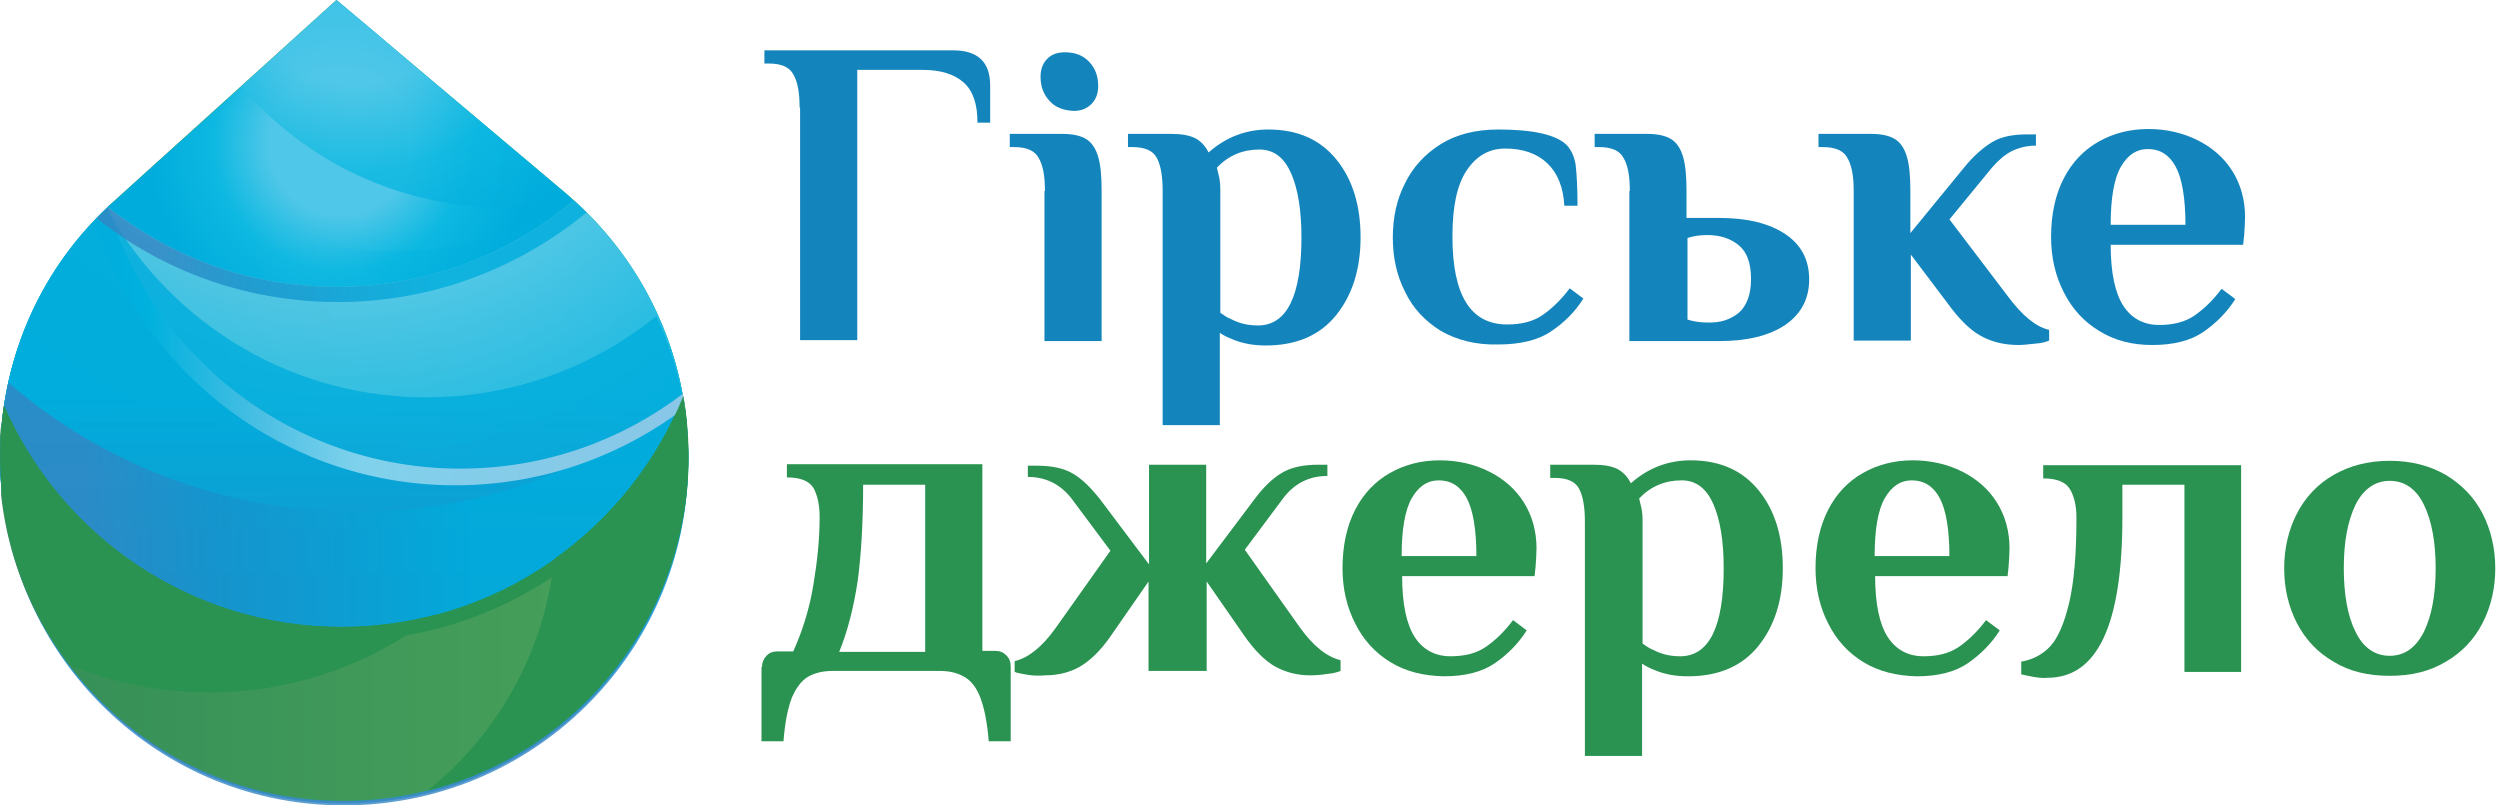 <?xml version="1.0" encoding="UTF-8"?> <svg xmlns="http://www.w3.org/2000/svg" width="149" height="48" viewBox="0 0 149 48" fill="none"> <path d="M47.656 6.407C47.656 5.504 47.539 4.864 47.277 4.427C47.044 3.99 46.549 3.786 45.821 3.786H45.559V3H56.8C58.286 3 59.014 3.699 59.014 5.097V7.31H58.257C58.257 6.203 57.995 5.417 57.441 4.922C56.888 4.427 56.072 4.165 54.995 4.165H51.092V20.27H47.685V6.407H47.656Z" fill="#1485BC"></path> <path d="M62.279 11.388C62.279 10.485 62.162 9.844 61.9 9.407C61.667 8.97 61.172 8.766 60.444 8.766H60.182V7.98H63.327C63.968 7.98 64.434 8.097 64.754 8.3C65.075 8.504 65.308 8.854 65.453 9.349C65.599 9.844 65.657 10.514 65.657 11.417V20.329H62.249V11.388H62.279ZM62.541 6C62.191 5.621 62.017 5.155 62.017 4.573C62.017 4.107 62.162 3.757 62.424 3.495C62.686 3.233 63.036 3.116 63.473 3.116C64.113 3.116 64.579 3.32 64.929 3.699C65.278 4.077 65.453 4.543 65.453 5.126C65.453 5.592 65.308 5.941 65.045 6.203C64.783 6.466 64.434 6.611 63.997 6.611C63.356 6.582 62.861 6.378 62.541 6Z" fill="#1485BC"></path> <path d="M69.294 11.387C69.294 10.485 69.178 9.844 68.945 9.407C68.712 8.97 68.217 8.766 67.489 8.766H67.227V7.98H69.819C70.43 7.98 70.896 8.067 71.246 8.242C71.566 8.417 71.828 8.679 72.032 9.087C73.051 8.184 74.246 7.718 75.585 7.718C77.362 7.718 78.701 8.329 79.663 9.524C80.624 10.718 81.09 12.261 81.09 14.154C81.09 16.047 80.594 17.591 79.633 18.785C78.672 19.979 77.274 20.591 75.44 20.591C74.712 20.591 74.042 20.474 73.43 20.212C73.139 20.096 72.906 19.979 72.702 19.834V25.338H69.294V11.387ZM77.566 14.154C77.566 12.553 77.362 11.271 76.954 10.339C76.546 9.407 75.935 8.912 75.061 8.912C74.071 8.912 73.226 9.261 72.527 9.99L72.615 10.368C72.673 10.572 72.731 10.863 72.731 11.271V18.639C72.935 18.785 73.139 18.931 73.372 19.018C73.867 19.28 74.391 19.397 74.974 19.397C76.692 19.397 77.566 17.649 77.566 14.154Z" fill="#1485BC"></path> <path d="M85.866 19.717C84.934 19.135 84.206 18.377 83.74 17.387C83.245 16.426 83.012 15.348 83.012 14.154C83.012 12.96 83.245 11.883 83.74 10.922C84.206 9.96 84.934 9.174 85.866 8.592C86.798 8.009 87.963 7.718 89.302 7.718C91.4 7.718 92.739 8.038 93.351 8.621C93.642 8.912 93.817 9.32 93.904 9.786C93.962 10.281 94.021 11.096 94.021 12.261H93.234C93.176 11.155 92.827 10.31 92.215 9.727C91.603 9.145 90.759 8.854 89.71 8.854C88.749 8.854 87.992 9.291 87.409 10.164C86.827 11.038 86.565 12.349 86.565 14.096C86.565 17.591 87.642 19.338 89.827 19.338C90.671 19.338 91.37 19.164 91.924 18.785C92.477 18.407 93.03 17.882 93.555 17.183L94.37 17.795C93.875 18.581 93.234 19.222 92.448 19.746C91.691 20.27 90.613 20.532 89.273 20.532C87.963 20.562 86.827 20.27 85.866 19.717Z" fill="#1485BC"></path> <path d="M97.138 11.388C97.138 10.485 97.022 9.844 96.759 9.407C96.526 8.97 96.031 8.766 95.303 8.766H95.041V7.98H98.186C98.827 7.98 99.293 8.097 99.614 8.3C99.934 8.504 100.167 8.854 100.312 9.349C100.458 9.844 100.516 10.514 100.516 11.417V12.989H102.468C104.128 12.989 105.438 13.31 106.399 13.95C107.361 14.591 107.827 15.494 107.827 16.659C107.827 17.824 107.331 18.727 106.399 19.368C105.438 20.008 104.128 20.329 102.468 20.329H97.109V11.388H97.138ZM103.633 18.64C104.099 18.232 104.361 17.562 104.361 16.63C104.361 15.698 104.128 15.028 103.633 14.62C103.138 14.213 102.526 14.009 101.74 14.009C101.332 14.009 100.924 14.067 100.575 14.184V19.047C100.953 19.164 101.332 19.222 101.74 19.222C102.526 19.251 103.138 19.047 103.633 18.64Z" fill="#1485BC"></path> <path d="M118.198 20.096C117.557 19.775 116.974 19.222 116.392 18.494L113.887 15.174V20.299H110.48V11.388C110.48 10.485 110.363 9.844 110.101 9.407C109.868 8.97 109.373 8.766 108.645 8.766H108.383V7.98H111.528C112.169 7.98 112.635 8.097 112.955 8.3C113.276 8.504 113.509 8.854 113.654 9.349C113.8 9.844 113.858 10.514 113.858 11.417V13.892L117.033 10.019C117.615 9.291 118.198 8.796 118.722 8.475C119.246 8.155 119.945 8.009 120.819 8.009H121.343V8.679C120.819 8.679 120.353 8.796 119.916 8.999C119.508 9.203 119.1 9.553 118.722 9.99L116.188 13.077L119.683 17.678C120.528 18.814 121.343 19.484 122.129 19.659V20.299C121.984 20.358 121.751 20.445 121.372 20.474C120.994 20.503 120.644 20.562 120.324 20.562C119.537 20.562 118.838 20.416 118.198 20.096Z" fill="#1485BC"></path> <path d="M125.098 19.717C124.195 19.164 123.496 18.407 123.001 17.416C122.506 16.455 122.244 15.348 122.244 14.125C122.244 12.756 122.506 11.591 123.001 10.63C123.496 9.669 124.195 8.941 125.069 8.446C125.943 7.951 126.933 7.689 128.04 7.689C129.117 7.689 130.108 7.922 130.981 8.359C131.855 8.796 132.554 9.407 133.049 10.194C133.544 10.98 133.806 11.912 133.806 12.931C133.806 13.252 133.777 13.63 133.748 14.067L133.69 14.591H125.797C125.797 16.251 126.059 17.474 126.555 18.232C127.05 18.989 127.778 19.368 128.681 19.368C129.525 19.368 130.224 19.193 130.778 18.814C131.331 18.436 131.884 17.911 132.408 17.212L133.224 17.824C132.729 18.61 132.088 19.251 131.331 19.775C130.574 20.299 129.554 20.562 128.273 20.562C127.079 20.562 126.03 20.299 125.098 19.717ZM130.253 13.426C130.253 11.795 130.049 10.63 129.671 9.931C129.292 9.232 128.739 8.883 128.011 8.883C127.341 8.883 126.817 9.232 126.409 9.931C126.001 10.63 125.797 11.795 125.797 13.397H130.253V13.426Z" fill="#1485BC"></path> <path d="M45.414 39.755C45.414 39.492 45.501 39.288 45.676 39.085C45.851 38.91 46.055 38.822 46.346 38.822H47.278C47.831 37.599 48.239 36.289 48.472 34.891C48.705 33.493 48.85 32.153 48.85 30.813C48.85 30.056 48.705 29.474 48.472 29.066C48.21 28.658 47.686 28.454 46.899 28.454V27.668H58.549V38.793H59.335C59.597 38.793 59.801 38.881 59.976 39.056C60.151 39.23 60.238 39.434 60.238 39.725V44.181H58.928C58.84 43.075 58.665 42.201 58.432 41.589C58.199 40.978 57.879 40.57 57.471 40.337C57.064 40.104 56.598 39.987 55.986 39.987H49.637C49.054 39.987 48.559 40.104 48.152 40.337C47.773 40.57 47.453 40.978 47.191 41.589C46.958 42.201 46.783 43.045 46.695 44.181H45.385V39.755H45.414ZM55.141 38.852V28.891H51.443C51.443 31.134 51.326 33.056 51.122 34.599C50.889 36.143 50.54 37.57 50.016 38.852H55.141Z" fill="#2A9351"></path> <path d="M61.259 40.221C60.88 40.162 60.618 40.104 60.473 40.046V39.405C61.317 39.201 62.133 38.531 62.919 37.425L66.181 32.823L63.88 29.736C63.21 28.862 62.337 28.425 61.259 28.425V27.755H61.783C62.686 27.755 63.385 27.901 63.938 28.221C64.492 28.542 65.016 29.066 65.569 29.765L68.482 33.638V27.697H71.889V33.58L74.802 29.707C75.355 28.979 75.879 28.483 76.433 28.163C76.986 27.843 77.685 27.697 78.588 27.697H79.112V28.367C78.034 28.367 77.161 28.804 76.491 29.677L74.19 32.765L77.452 37.366C78.238 38.473 79.054 39.143 79.898 39.347V39.987C79.753 40.046 79.491 40.133 79.141 40.162C78.763 40.22 78.413 40.25 78.093 40.25C77.335 40.25 76.637 40.075 75.996 39.725C75.384 39.376 74.773 38.764 74.161 37.891L71.918 34.658V39.987H68.453V34.658L66.21 37.891C65.628 38.735 65.016 39.347 64.375 39.725C63.764 40.075 63.065 40.25 62.278 40.25C61.958 40.279 61.638 40.279 61.259 40.221Z" fill="#2A9351"></path> <path d="M82.868 39.463C81.965 38.91 81.266 38.153 80.771 37.162C80.276 36.201 80.014 35.095 80.014 33.871C80.014 32.503 80.276 31.338 80.771 30.377C81.266 29.415 81.965 28.687 82.839 28.192C83.712 27.697 84.703 27.435 85.809 27.435C86.887 27.435 87.877 27.668 88.751 28.105C89.625 28.542 90.324 29.153 90.819 29.94C91.314 30.726 91.576 31.658 91.576 32.677C91.576 32.998 91.547 33.376 91.518 33.813L91.46 34.337H83.567C83.567 35.998 83.829 37.221 84.324 37.978C84.819 38.735 85.547 39.114 86.45 39.114C87.295 39.114 87.994 38.939 88.547 38.56C89.1 38.182 89.654 37.657 90.178 36.959L90.993 37.57C90.498 38.356 89.858 38.997 89.1 39.522C88.343 40.046 87.324 40.308 86.042 40.308C84.819 40.279 83.771 40.017 82.868 39.463ZM87.994 33.172C87.994 31.541 87.79 30.377 87.411 29.677C87.033 28.979 86.479 28.629 85.751 28.629C85.081 28.629 84.557 28.979 84.149 29.677C83.742 30.377 83.538 31.541 83.538 33.143H87.994V33.172Z" fill="#2A9351"></path> <path d="M94.46 31.105C94.46 30.202 94.344 29.561 94.111 29.124C93.878 28.687 93.383 28.483 92.655 28.483H92.393V27.697H94.985C95.596 27.697 96.062 27.784 96.412 27.959C96.732 28.134 96.994 28.396 97.198 28.804C98.217 27.901 99.412 27.435 100.751 27.435C102.528 27.435 103.867 28.047 104.829 29.241C105.79 30.435 106.256 31.978 106.256 33.871C106.256 35.764 105.761 37.308 104.799 38.502C103.838 39.696 102.44 40.308 100.606 40.308C99.877 40.308 99.208 40.191 98.596 39.929C98.305 39.813 98.072 39.696 97.868 39.551V45.055H94.46V31.105ZM102.732 33.871C102.732 32.27 102.528 30.988 102.12 30.056C101.712 29.124 101.101 28.629 100.227 28.629C99.237 28.629 98.392 28.979 97.693 29.707L97.781 30.085C97.839 30.289 97.897 30.58 97.897 30.988V38.356C98.101 38.502 98.305 38.648 98.538 38.735C99.033 38.997 99.557 39.114 100.14 39.114C101.858 39.114 102.732 37.366 102.732 33.871Z" fill="#2A9351"></path> <path d="M111.059 39.463C110.156 38.91 109.457 38.153 108.962 37.162C108.467 36.201 108.205 35.095 108.205 33.871C108.205 32.503 108.467 31.338 108.962 30.377C109.457 29.415 110.156 28.687 111.03 28.192C111.904 27.697 112.894 27.435 114.001 27.435C115.078 27.435 116.069 27.668 116.942 28.105C117.816 28.542 118.515 29.153 119.01 29.94C119.505 30.726 119.767 31.658 119.767 32.677C119.767 32.998 119.738 33.376 119.709 33.813L119.651 34.337H111.758C111.758 35.998 112.02 37.221 112.515 37.978C113.011 38.735 113.739 39.114 114.642 39.114C115.486 39.114 116.185 38.939 116.738 38.56C117.292 38.182 117.845 37.657 118.369 36.959L119.185 37.57C118.69 38.356 118.049 38.997 117.292 39.522C116.535 40.046 115.515 40.308 114.234 40.308C113.04 40.279 111.962 40.017 111.059 39.463ZM116.185 33.172C116.185 31.541 115.981 30.377 115.603 29.677C115.224 28.979 114.671 28.629 113.943 28.629C113.273 28.629 112.748 28.979 112.341 29.677C111.933 30.377 111.729 31.541 111.729 33.143H116.185V33.172Z" fill="#2A9351"></path> <path d="M121.164 40.337C120.843 40.279 120.61 40.221 120.465 40.191V39.434C121.135 39.318 121.717 39.026 122.183 38.531C122.649 38.036 123.028 37.162 123.319 35.939C123.61 34.716 123.756 33.027 123.756 30.872C123.756 30.114 123.61 29.532 123.348 29.124C123.086 28.716 122.562 28.513 121.775 28.513V27.726H133.571V40.046H130.192V28.891H126.494V30.843C126.494 37.221 125.008 40.395 122.038 40.395C121.775 40.424 121.484 40.395 121.164 40.337Z" fill="#2A9351"></path> <path d="M139.078 39.434C138.117 38.881 137.389 38.094 136.894 37.133C136.399 36.172 136.137 35.066 136.137 33.871C136.137 32.677 136.399 31.571 136.894 30.61C137.389 29.648 138.117 28.862 139.078 28.309C140.039 27.755 141.146 27.464 142.428 27.464C143.709 27.464 144.816 27.755 145.777 28.309C146.738 28.891 147.466 29.648 147.961 30.61C148.456 31.571 148.718 32.677 148.718 33.871C148.718 35.066 148.456 36.172 147.961 37.133C147.466 38.094 146.738 38.881 145.777 39.434C144.816 40.017 143.709 40.279 142.428 40.279C141.146 40.279 140.01 40.017 139.078 39.434ZM144.466 37.657C144.932 36.696 145.165 35.444 145.165 33.871C145.165 32.299 144.932 31.046 144.466 30.085C144 29.124 143.301 28.658 142.428 28.658C141.554 28.658 140.855 29.153 140.389 30.085C139.923 31.046 139.69 32.299 139.69 33.871C139.69 35.444 139.923 36.725 140.389 37.657C140.855 38.619 141.554 39.085 142.428 39.085C143.301 39.085 143.971 38.619 144.466 37.657Z" fill="#2A9351"></path> <path d="M33.879 11.65L20.045 0L6.648 12.116C2.484 15.96 -0.079 21.465 0.008 27.581C0.212 38.91 9.532 47.938 20.861 47.734C32.19 47.531 41.219 38.211 41.015 26.882C40.928 20.765 38.161 15.348 33.879 11.65Z" fill="url(#paint0_linear)"></path> <path d="M20.044 0.029L20.073 0C20.102 0.029 20.131 0.058 20.161 0.087C21.588 1.281 23.015 2.476 24.442 3.699C27.5 6.291 30.558 8.854 33.616 11.446C33.82 11.62 33.995 11.795 34.199 11.97C34.14 12.028 34.053 12.086 34.024 12.116C32.626 13.252 31.111 14.213 29.539 15.028C26.801 16.309 23.889 16.979 20.86 17.096C20.743 17.096 20.627 17.125 20.481 17.125C20.19 17.125 19.898 17.154 19.607 17.125C19.549 17.125 16.753 16.95 15.413 16.659C12.122 15.96 9.21 14.533 6.56 12.465C6.531 12.436 6.414 12.349 6.414 12.319C6.531 12.232 6.618 12.145 6.734 12.057C8.424 10.514 10.113 8.999 11.831 7.456C14.161 5.33 16.52 3.233 18.85 1.107C19.229 0.757 19.636 0.408 20.044 0.029Z" fill="url(#paint1_radial)"></path> <path opacity="0.8" d="M34.171 11.941C31.142 13.805 27.589 14.912 23.773 14.97C18.269 15.057 13.259 12.989 9.532 9.553L6.677 12.145C2.484 15.989 -0.079 21.494 0.008 27.61C0.212 38.939 9.532 47.968 20.861 47.764C32.19 47.56 41.219 38.24 41.015 26.911C40.928 20.94 38.306 15.64 34.171 11.941Z" fill="url(#paint2_linear)"></path> <path opacity="0.8" d="M33.877 11.65L20.043 0L14.363 5.155C18.208 9.64 23.945 12.465 30.294 12.349C31.605 12.319 32.886 12.174 34.139 11.912C34.051 11.824 33.964 11.737 33.877 11.65Z" fill="url(#paint3_radial)"></path> <path opacity="0.8" d="M34.2 11.941C30.385 15.174 25.463 17.096 20.075 17.096C14.92 17.096 10.172 15.319 6.445 12.349C2.396 16.164 -0.079 21.581 0.008 27.581C0.212 38.91 9.532 47.938 20.861 47.734C32.19 47.531 41.219 38.211 41.015 26.882C40.928 20.94 38.306 15.611 34.2 11.941Z" fill="url(#paint4_radial)"></path> <path opacity="0.8" d="M34.2 11.941C30.385 15.174 25.463 17.096 20.075 17.096C14.92 17.096 10.172 15.319 6.445 12.349C2.396 16.164 -0.079 21.581 0.008 27.581C0.212 38.91 9.532 47.938 20.861 47.734C32.19 47.531 41.219 38.211 41.015 26.882C40.928 20.94 38.306 15.611 34.2 11.941Z" fill="url(#paint5_radial)"></path> <path opacity="0.8" d="M39.12 18.843C35.479 21.785 30.849 23.591 25.781 23.678C17.568 23.824 10.345 19.397 6.53 12.727C6.501 12.698 6.355 12.494 6.297 12.465C2.278 16.251 -0.139 21.785 0.006 27.843C0.297 39.172 9.53 48.2 20.859 47.997C32.188 47.793 41.217 38.473 41.013 27.144C40.984 24.173 40.285 21.348 39.12 18.843Z" fill="url(#paint6_linear)"></path> <path opacity="0.8" d="M27.443 28.076C17.541 28.076 8.979 21.523 6.27 12.494C2.222 16.339 -0.079 21.727 0.008 27.726C0.212 39.056 9.532 48.084 20.861 47.88C32.19 47.676 41.219 38.356 41.015 27.027C40.986 25.862 40.869 24.726 40.666 23.62C36.996 26.416 32.423 28.076 27.443 28.076Z" fill="url(#paint7_linear)"></path> <path opacity="0.8" d="M40.752 23.765C34.636 28.571 26.743 31.134 18.384 30.377C11.511 29.765 5.337 26.998 0.502 22.804C0.153 24.348 -0.022 25.95 0.007 27.581C0.211 38.91 9.531 47.938 20.86 47.734C32.189 47.531 41.218 38.211 41.014 26.882C41.014 25.833 40.897 24.785 40.752 23.765Z" fill="url(#paint8_linear)"></path> <path d="M20.801 47.734C31.927 47.56 40.839 38.531 40.955 27.493C40.955 26.969 40.955 26.474 40.926 26.066C40.897 25.746 40.868 25.425 40.839 25.134C35.596 31.134 33.121 37.337 20.102 37.687C7.87 38.007 3.443 29.707 0.065 25.396C-0.081 26.095 0.152 28.775 0.065 29.503C1.201 39.9 10.113 47.909 20.801 47.734Z" fill="url(#paint9_linear)"></path> <path d="M41.042 26.882C41.013 25.775 40.926 24.668 40.722 23.59C39.15 27.522 36.441 30.901 33.033 33.318C32.451 38.881 29.626 43.803 25.49 47.123C34.548 44.88 41.188 36.609 41.042 26.882Z" fill="#2A9351"></path> <path d="M40.692 23.474C37.023 26.27 32.421 27.93 27.441 27.93C17.539 27.93 9.151 21.348 6.442 12.319C6.151 12.582 5.889 12.873 5.627 13.135C8.539 22.426 17.306 29.095 27.528 28.92C32.538 28.833 37.139 27.115 40.838 24.29C40.78 24.027 40.751 23.765 40.692 23.474Z" fill="url(#paint10_linear)"></path> <path d="M4.229 39.667C6.763 40.715 9.559 41.269 12.471 41.269C17.568 41.269 22.228 39.551 25.956 36.638C24.179 37.104 22.286 37.366 20.364 37.366C11.364 37.366 3.617 31.949 0.239 24.173C0.064 25.28 0.006 26.416 0.006 27.581C0.093 32.124 1.637 36.318 4.229 39.667Z" fill="#2A9351"></path> <path d="M20.364 37.366C11.364 37.366 3.617 31.949 0.239 24.173C0.152 24.785 0.093 25.425 0.035 26.066C3.938 33.405 11.743 38.356 20.626 38.211C29.625 38.065 37.314 32.736 40.925 25.134C40.867 24.61 40.809 24.115 40.722 23.62C37.46 31.687 29.567 37.366 20.364 37.366Z" fill="#2A9351"></path> <path opacity="0.8" d="M20.508 17.999C26.013 17.911 31.022 15.902 34.954 12.669C34.721 12.436 34.459 12.174 34.197 11.941C30.381 15.174 25.459 17.096 20.071 17.096C14.916 17.096 10.169 15.319 6.441 12.349C6.208 12.582 5.975 12.786 5.771 13.018C9.791 16.222 14.946 18.086 20.508 17.999Z" fill="url(#paint11_linear)"></path> <defs> <linearGradient id="paint0_linear" x1="0.012" y1="23.874" x2="41.033" y2="23.874" gradientUnits="userSpaceOnUse"> <stop stop-color="#338E58"></stop> <stop offset="0.237" stop-color="#3E995A"></stop> <stop offset="0.724" stop-color="#54B061"></stop> <stop offset="1" stop-color="#5DBB64"></stop> </linearGradient> <radialGradient id="paint1_radial" cx="0" cy="0" r="1" gradientUnits="userSpaceOnUse" gradientTransform="translate(20.305 8.571) scale(11.538)"> <stop offset="0.37" stop-color="#4FC7E8"></stop> <stop offset="0.66" stop-color="#0DB8E1"></stop> <stop offset="1" stop-color="#00ACDC"></stop> </radialGradient> <linearGradient id="paint2_linear" x1="0.012" y1="28.664" x2="41.033" y2="28.664" gradientUnits="userSpaceOnUse"> <stop offset="0.37" stop-color="#4FC7E8" stop-opacity="0"></stop> <stop offset="0.389" stop-color="#47C4E6" stop-opacity="0.031"></stop> <stop offset="0.474" stop-color="#1DBAE2" stop-opacity="0.165"></stop> <stop offset="0.567" stop-color="#00B4DF" stop-opacity="0.313"></stop> <stop offset="0.671" stop-color="#00AFDD" stop-opacity="0.478"></stop> <stop offset="0.797" stop-color="#00ADDC" stop-opacity="0.678"></stop> <stop offset="1" stop-color="#00ACDC"></stop> </linearGradient> <radialGradient id="paint3_radial" cx="0" cy="0" r="1" gradientUnits="userSpaceOnUse" gradientTransform="translate(21.222 -1.618) scale(18.012)"> <stop offset="0.37" stop-color="#4FC7E8"></stop> <stop offset="0.66" stop-color="#0DB8E1"></stop> <stop offset="1" stop-color="#00ACDC"></stop> </radialGradient> <radialGradient id="paint4_radial" cx="0" cy="0" r="1" gradientUnits="userSpaceOnUse" gradientTransform="translate(20.735 -2.793) scale(56.406)"> <stop offset="0.37" stop-color="#4FC7E8"></stop> <stop offset="0.66" stop-color="#0DB8E1"></stop> <stop offset="1" stop-color="#00ACDC"></stop> </radialGradient> <radialGradient id="paint5_radial" cx="0" cy="0" r="1" gradientUnits="userSpaceOnUse" gradientTransform="translate(20.735 -2.793) scale(56.406)"> <stop offset="0.37" stop-color="#4FC7E8"></stop> <stop offset="0.546" stop-color="#1DBAE2"></stop> <stop offset="0.719" stop-color="#00B2DF"></stop> <stop offset="0.875" stop-color="#00AEDD"></stop> <stop offset="1" stop-color="#00ACDC"></stop> </radialGradient> <linearGradient id="paint6_linear" x1="20.519" y1="48.016" x2="20.519" y2="12.445" gradientUnits="userSpaceOnUse"> <stop offset="0.124" stop-color="#3386C3"></stop> <stop offset="0.304" stop-color="#1792CB"></stop> <stop offset="0.682" stop-color="#00ACDC"></stop> </linearGradient> <linearGradient id="paint7_linear" x1="20.523" y1="47.879" x2="20.523" y2="12.505" gradientUnits="userSpaceOnUse"> <stop offset="0.124" stop-color="#3386C3"></stop> <stop offset="0.304" stop-color="#1792CB"></stop> <stop offset="0.682" stop-color="#00ACDC"></stop> </linearGradient> <linearGradient id="paint8_linear" x1="0.011" y1="35.285" x2="41.032" y2="35.285" gradientUnits="userSpaceOnUse"> <stop offset="0.124" stop-color="#3386C3"></stop> <stop offset="0.304" stop-color="#1792CB"></stop> <stop offset="0.682" stop-color="#00ACDC"></stop> </linearGradient> <linearGradient id="paint9_linear" x1="0.024" y1="36.433" x2="40.968" y2="36.433" gradientUnits="userSpaceOnUse"> <stop stop-color="#338E58"></stop> <stop offset="0.514" stop-color="#409959"></stop> <stop offset="1" stop-color="#49A15A"></stop> </linearGradient> <linearGradient id="paint10_linear" x1="5.612" y1="20.633" x2="40.822" y2="20.633" gradientUnits="userSpaceOnUse"> <stop stop-color="#00ACDC"></stop> <stop offset="0.093" stop-color="#00B1DE"></stop> <stop offset="0.281" stop-color="#4ABFE4"></stop> <stop offset="0.449" stop-color="#80D2EC"></stop> <stop offset="0.577" stop-color="#83CEEA"></stop> <stop offset="0.974" stop-color="#88C7E7"></stop> </linearGradient> <linearGradient id="paint11_linear" x1="5.734" y1="14.97" x2="34.944" y2="14.97" gradientUnits="userSpaceOnUse"> <stop offset="0.124" stop-color="#3386C3"></stop> <stop offset="0.304" stop-color="#1792CB"></stop> <stop offset="0.682" stop-color="#00ACDC"></stop> </linearGradient> </defs> </svg> 